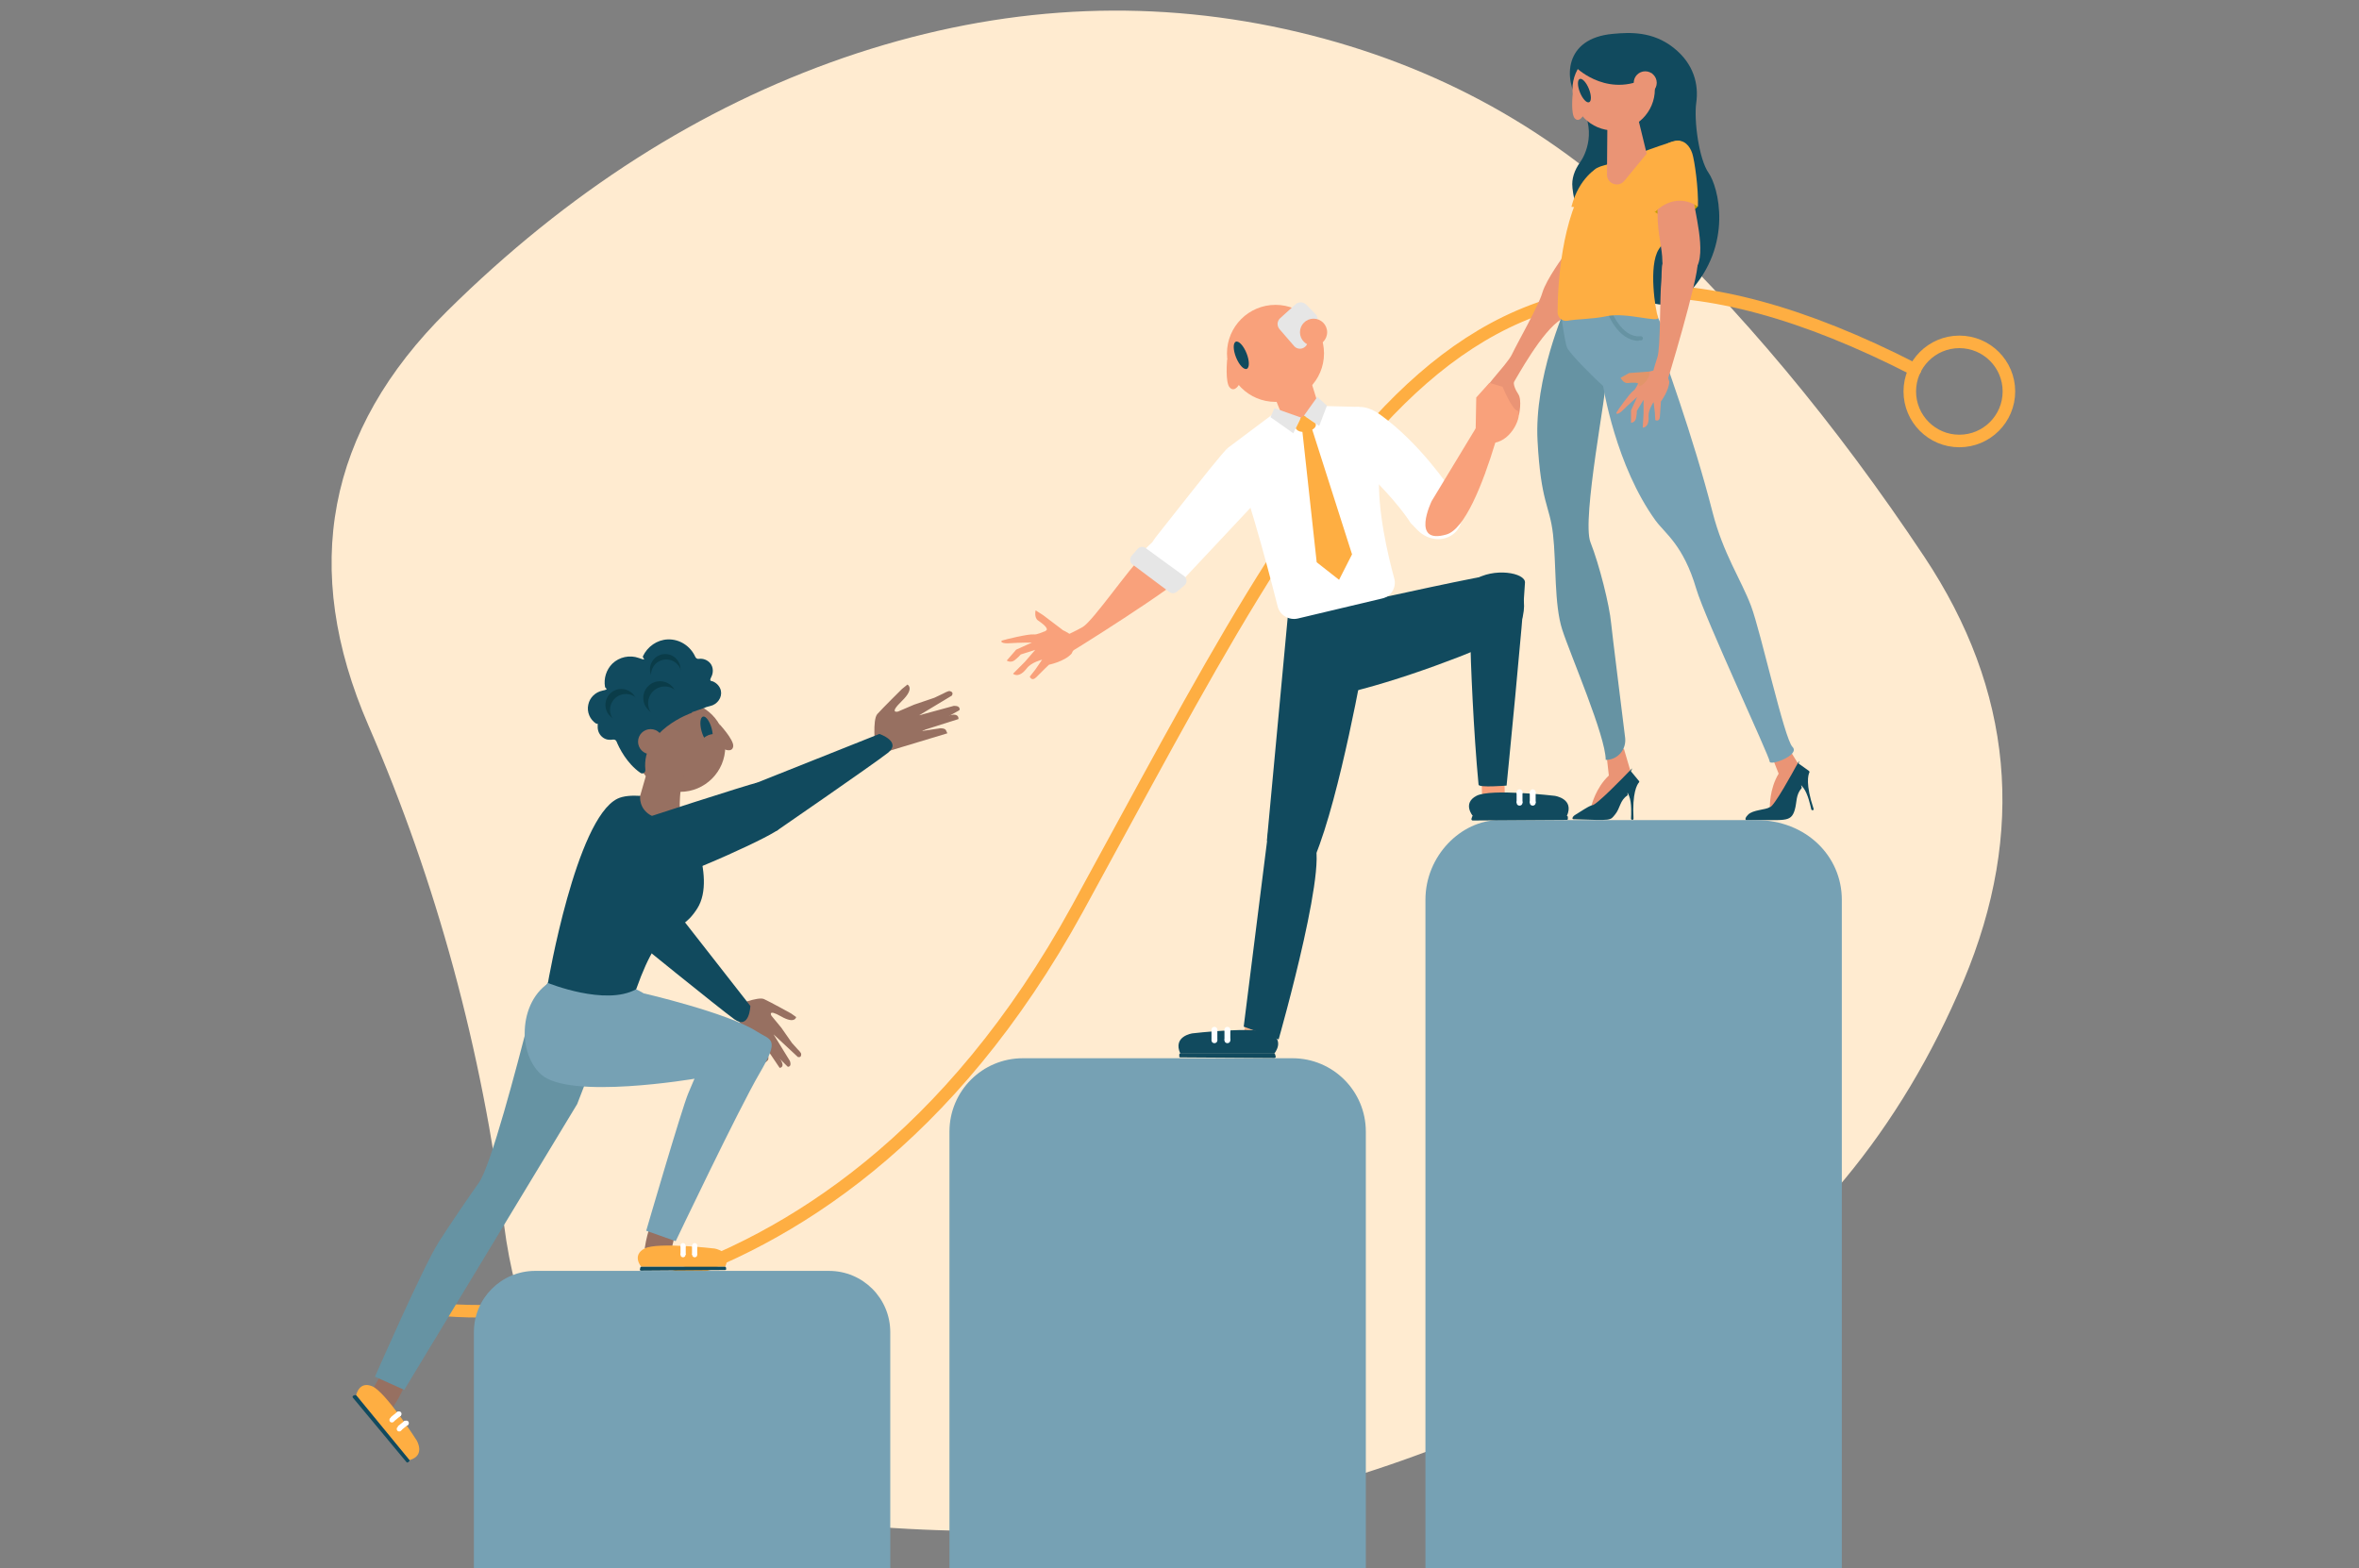 <?xml version="1.0" encoding="UTF-8"?><svg xmlns="http://www.w3.org/2000/svg" viewBox="0 0 1128 750"><rect x="0" y="0" width="1128" height="750" fill="#808080" stroke="none"/><defs><style>.d{fill:#fff;}.e{fill:#e2956a;}.f{fill:#6693a3;}.g{fill:#ea9475;}.h{fill:#76a1b4;}.i{fill:#ffebd0;}.j{fill:#f7b68b;}.k{fill:#feae42;}.l{fill:#e6e6e6;}.m{fill:#f9a17b;}.n{fill:#977061;}.o{fill:#0a3c49;}.p{fill:#c6a000;}.q{fill:none;stroke:#feae42;stroke-linecap:round;stroke-miterlimit:10;stroke-width:6px;}.r{fill:#114a5e;}</style></defs><g id="a"/><g id="b"><path id="c" class="i" d="M938.9,469.1c-30.1,71.4-75.8,126.5-137.1,165.3s-126.2,66.4-194.4,82.7c-68.3,16.3-143.7,19.4-226.4,9.4-82.7-10-129.3-57-140-140.9-10.6-83.9-32.2-163.4-64.8-238.6-32.6-75.1-20-141.2,37.6-198.2,57.6-57,120.9-97.4,189.7-121.2C472.4,3.9,540.6-1.1,608.3,12.6c67.6,13.8,125.9,43.5,174.7,89.2,48.8,45.7,94.6,100.5,137.1,164.4s48.8,131.5,18.8,202.9Z"/><path class="q" d="M915.7,176.8c-215.4-110.5-278.9,35.9-400.4,257.6-121.5,221.7-309.6,191.3-309.6,191.3"/><circle class="q" cx="936.9" cy="187.2" r="23.7"/><g><path class="n" d="M352,480.8s10.4-4.3,13.3-3c2.9,1.3,13,6.9,13,6.9l2.4,1.7s-.5,3.5-7.2-.3c-6.7-3.8-4.6-.3-4.6-.3l4.7,5.7,5.1,7.3,2.7,3s1.7,1.6,1.7,2.3c.1,2-1.6,1.4-1.6,1.4l-11.6-10.8,7.8,12.7s.7,1.8-.1,2.5c-.8,.6-1.1,.1-1.1,.1l-12.5-12.4,3.2,7s.6,1.8-.1,2.5c-.8,.8-1,1-1,1l-16.4-25.2,2.5-2Z"/><path class="n" d="M367.9,496.8l4.9,9.2s1.3,1.9,1.4,3.2c0,1.5-1.4,1.5-1.4,1.5l-8.9-13.2,4-.8Z"/></g><path class="r" d="M319.4,430.7l39.4,50.4s-.4,11.5-7.6,6.4c-7.1-5.1-50.8-40.6-50.8-40.6,0,0-6.5-26.2,18.9-16.2Z"/><path class="n" d="M183.2,655.6l-6.5,11.6s3,5.7,11,6.1c5.2-7.7,6.4-12.8,6.4-12.8l-10.8-4.9Z"/><path class="n" d="M323.6,587l-3.1,12.9s-6.1,2.1-12.2-3c1.4-9.2,4-13.8,4-13.8l11.3,3.8Z"/><path class="k" d="M306.6,605.8s-4.6-5.4,1.6-8.7c6.2-3.2,33.4,0,33.4,0,0,0,8.5,1.2,5.2,8.7h-40.2Z"/><circle class="d" cx="332.2" cy="595.7" r="1.2"/><circle class="d" cx="332.2" cy="600.1" r="1.2"/><rect class="d" x="330.9" y="595.7" width="2.5" height="4.4"/><circle class="d" cx="326.6" cy="595.7" r="1.2"/><circle class="d" cx="326.6" cy="600.1" r="1.2"/><rect class="d" x="325.4" y="595.7" width="2.5" height="4.4"/><path class="r" d="M347.2,606.3v.5c.1,.3-.1,.6-.5,.6l-40.2,.3c-.4,0-.6-.3-.5-.7l.2-.8c0-.2,.3-.4,.5-.4h39.9c.3,0,.5,.2,.6,.5Z"/><path class="m" d="M719.3,371l.3,11.3s-4.6,3.1-10.7,.2c-.9-7.9,.3-12.2,.3-12.2l10.1,.7Z"/><path class="j" d="M597.2,482.6l-2.4,11.1s2.3,4.8,8.9,3.1c3.7-7.4,6.2-12.6,6.2-12.6l-12.7-1.5Z"/><g><path class="n" d="M418.5,357.1s-1.4-12.8,1-15.6c2.4-2.7,11.8-12,11.8-12l2.6-2.1s3.7,1.7-2.7,7.9c-6.4,6.2-1.8,5-1.8,5l7.7-3.3,9.7-3.3,4.2-2s2.3-1.3,3.1-1.2c2.3,.5,1,2.2,1,2.2l-15.6,9.4,16.5-4.5s2.2-.2,2.7,.9c.5,1.1-.2,1.3-.2,1.3l-17.6,9.8,8.7-1.3s2.2-.1,2.7,.9c.6,1.2,.7,1.5,.7,1.5l-33.1,10-1.5-3.4Z"/><path class="n" d="M441.3,344.8l11.7-2.4s2.6-.9,4-.5c1.6,.5,1.3,2,1.3,2l-17.4,5.5,.4-4.6Z"/></g><path class="p" d="M751.1,104.5s-.3,1.9,4.4,2.5c-.3-4-.5-4.4-.5-4.4l-3.9,1.9Z"/><path class="g" d="M748.2,121.7s-8.8,11.8-10.7,18.3c-1.9,6.5-11.8,23.7-14.5,29.4-2.7,5.7-16.4,18.1-15.3,22.7,.4,1.7-.5,8.1,1.3,6.1,5.9-6.5,11.5-4.3,13.4-3.1,3.3,2,3.9,3.5,3.9,3.5,0,0,1.6-7.2-.3-10.1-1.3-1.9-2.7-5-1.9-6.1,.8-1.1,13.3-24.4,22.5-29.7,9.2-5.3,1.6-31,1.6-31Z"/><path class="g" d="M854,355.8l5.6,9.1s-4.9,18.9-7.4,20.9c-2.6,1.9-4.7,1.7-5.9,.3,0,0-.3-8.7,4.2-16.1-2.4-6.1-4.9-12.4-4.9-12.4l8.4-1.8Z"/><path class="r" d="M860.1,365.2l4.9,3.5c.2,.2,.3,.5,.2,.7-.6,1.2-1.9,5.7,2,17.4,.1,.3,0,.6-.4,.7h0c-.3,0-.6-.1-.7-.4-.4-1.8-1.6-7.4-3.7-10.2s-.6-.3-.9,0c-2.9,3.3-2.2,6.6-3.3,10.4-1.9,6.5-5.3,4.5-22.9,5-.3,0-.5,0-.6-.3-.2-.4-.1-1.1,1.2-2.4,2.2-2.3,8.4-2.3,10.2-3.5s.1,0,.2,0c2.1-.5,11.2-17.2,13-20.5s.5-.4,.8-.2Z"/><path class="g" d="M776.5,358.1l3,10.2s-9.6,17-12.7,18.2-5,.4-5.8-1.2c0,0,2-8.5,8.3-14.4-.7-6.5-1.5-13.3-1.5-13.3l8.6,.5Z"/><path class="h" d="M255.9,607.8h140.5c16.2,0,29.3,13.1,29.3,29.3v112.9H226.6v-112.9c0-16.2,13.1-29.3,29.3-29.3Z"/><path class="h" d="M489.2,506.1h128.8c19.4,0,35.1,15.7,35.1,35.1v208.8h-199.1v-208.8c0-19.4,15.7-35.1,35.1-35.1Z"/><path class="h" d="M880.7,750h-199.1V430.3c0-21,17-38,35.2-38.1h123.1c23.7,.1,40.8,17.2,40.8,38.1v319.7Z"/><path class="f" d="M193.3,664.7l82.7-136.7,24.2-62.7,1-3.7-23.7-6.2s-19.4,12-24.8,33.1c-5.5,21.2-17.9,68.9-23.7,77.1-5.8,8.2-13.9,20.1-19.2,28.4-7.5,11.8-30.5,64.4-30.5,64.4l14,6.3Z"/><path class="h" d="M308,475.1s40,9.3,53.7,18.1c7,4.5,11.5,3,1.5,20.1-10,17.1-40.1,80.3-40.1,80.3l-14.1-5s17.1-58.7,20.1-65.7c2.5-6,3-7,3-7,0,0-59.8,10.2-73.3-2-12.8-11.5-10-39.6,8.1-46,10.4-3.7,23.8-.3,31.6,2.7,5.7,2.2,9.5,4.6,9.5,4.6Z"/><path class="r" d="M361,374.7l59.5-23.7s10.9,3.7,4,9.1c-6.9,5.4-53.2,37.3-53.2,37.3,0,0-27-1.1-10.2-22.7Z"/><g><path class="m" d="M560.7,258.4s-8.2,1.8-14.3,7.4c-6.1,5.5-23.7,31.1-28.6,34-5,2.9-14.6,7.1-14.6,7.1,0,0,3.4,7.8,5.3,7,1.9-.8,55.6-34.5,59.7-40.5,4.1-6.1-7.4-14.9-7.4-14.9Z"/><path class="m" d="M515.4,306.3s-2.8-2.9-7.5-5.1c-4.7-2.2-10.8,2.6-13.5,2.2-2.7-.3-14,2.5-15.1,2.9-1.2,.4-.4,1.7,3.9,1.3,4.3-.3,10.2-.3,10.2-.3l-7.5,3.4-4.5,5.2s1.7,1.3,3.7-.1c1.8-1.4,3-2.8,3-2.8l6.9-2.2-5,5.8-5.6,5.6s2.6,2.6,6.6-2.6c2.2-2.9,7.3-4.1,7.3-4.1l-3.3,4.8-2.6,3.3s.9,2.5,3.1,.3c3.4-3.5,6.1-6,6.1-6,0,0,7.4-1.5,10.8-5.3"/><path class="m" d="M507.9,301.1l-9.1-6.9-3.6-2.3s-.8,3.4,1.1,4.8c1.9,1.3,5.4,3.8,3.9,4.9-1.5,1.1,5.4,2.7,7.7-.4Z"/></g><path class="m" d="M625.9,199.2c3.1-1,4.7-4.7,3.6-8.4l-8.4-27.1c-.8-.7-1.7-1.2-2.6-1.5-4.3-1.3-8.4,0-11.3,3.5-3.1,3.9-2,13.5-.2,17.9,2.5,6.3,5.1,12.7,7.6,19l11.3-3.5Z"/><path class="d" d="M586.7,214.6s-1.8,1.4-18.1,22.1c-14.8,18.8-16.5,20.8-16.8,21.4l-.8,1.2-6.8,6.5c-2.1,1.2,2.1,2.5,4.1,3.9l14.9,10.2,34.6-36.9c.5-2.5,1.6-9.2-1.7-16.7-2.8-6.4-7.3-10.1-9.4-11.6Z"/><path class="r" d="M652.3,314.9s-11.5,65.8-23.5,94.7c-10.6,25.6-23-7.7-23-7.7l10.1-108.3,41.2-4.6s2.2,.8-4.8,25.9Z"/><path class="r" d="M615.9,297.1l34.4-15.6,4.8,5.6s57.2-12.7,60.4-12.3c18.3,2.2,13.8,23.1,9.1,27.1-4.7,4-43.6,19.8-73.1,27.6l-29.5,7.7-6.1-40.1Z"/><path class="r" d="M704.7,277.4s-2.1,6.4-1.7,26.4c.2,12.7,1.6,46.4,4,71.5,.2,1.5,13.4,.4,13.4,.4,0,0,8.1-81.4,8.8-97.1,.2-4.7-15-7.4-24.5-1.1Z"/><path class="d" d="M586.6,214.6l22-16.5,15.8,3.1,9.6-7,15.8,.4s11,8,9.7,32.1c-1,17,4.1,38.7,7.2,50,1.1,4.2-1.4,8.5-5.7,9.5l-40.4,9.6c-4.3,1-8.7-1.6-9.7-5.9-4.8-18.9-17.2-66.5-24.2-75.4Z"/><path class="d" d="M643.1,197.6s6-7.2,17,.8c18.8,13.6,32.2,33.7,35,37.6,2.7,3.9,6.1,11.5,2,17.1-.2,.2-.4,.5-.5,.7-4.8,5.6-13.3,5.3-18.8-.3l-3.3-3.4s-4.2-7.1-15.4-18.7c-11.2-11.6-15.9-33.6-15.9-33.6Z"/><polygon class="l" points="623.5 198.8 630.8 203.7 634.5 194 629.9 189.8 623.5 198.8"/><polygon class="l" points="609.4 195.2 622.1 199.7 618.4 207.2 607.5 199.5 609.4 195.2"/><path class="r" d="M611.1,400.4s3.7,1.2,15.5,1.6c11.8,.4-15.2,95.1-15.2,95.1l-16.7-6.1,12-95.3,4.3,4.7Z"/><path class="m" d="M684.6,239.6l21-34.7c2.6,0,4,2,5.9,3.6l3.6,2.9c-6.2,20.5-14.7,41.6-23.4,44.2-17.4,5.1-7.1-16-7.1-16Z"/><path class="m" d="M705.6,206.2l.3-16.1,6.3-7,6.3,1.9s4.4,10.7,7,11.4c2.5,.6-1.1,12.4-9.4,15s-10.5-5.2-10.5-5.2Z"/><path class="f" d="M748.4,147.5s-14.8,33.2-13.2,63.2c1.6,30,5.8,30.8,7.4,44.8,1.6,14,.5,33.5,4.4,45.6,3.9,12.1,20.8,51,20.8,62.3,0,0,.2,0,.6,0,5.4-.3,9.3-5.1,8.7-10.5-2-16.4-6.2-49.7-6.7-54.8-.8-8.7-5.6-27.9-9.9-38.8-4.3-10.9,8.3-74.1,7.5-78.6-.7-3.9-15.3-17.3-19.6-33.3Z"/><path class="r" d="M751.9,89.7c-.5-4.2,1-8.4,3.6-12s8.5-15.6-.7-29.2c-7.1-10.5-7.1-30.2,16.4-32.3,8.3-.8,19.1-1.2,29,6.6s12.1,17.8,10.9,26.3c-1.2,8.5,1.3,27.1,5.9,33.6s12.1,34.3-9.4,57.3c-19.6,21-52.5-20.5-55.7-50.1Z"/><path class="h" d="M789.4,145.8c-2.3-3.6-7.4-7.4-11.7-7.3s-11.1,.5-16.4,2.2c-3.8,1.2-6.9,2.6-9.3,3.8-3.6,1.8-5.6,5.7-5,9.7,.7,4.8,1.7,10.8,2.4,12.2,1.7,3.2,12.5,14.1,17.2,18.2,3.6,3.1,3.1-5.2,7.8-5.5,16.3-1.2,30.5-8.9,15-33.2Z"/><path class="h" d="M780.1,149.4c4.3-.6,8.5,1.9,10,6,5.5,14.8,19.6,53.6,28.8,89.6,5.1,19.9,13.7,32.3,18.4,44.8,4.7,12.5,15.9,63.5,19.8,67.4,3.9,3.9-10.9,9.3-10.9,7s-30.9-68.4-35.1-82.6c-6.2-21-14.9-26.4-19.5-32.7-18.9-26.2-24.9-62.8-25.6-67.6s-.1-.7-.2-1c-1-3.8-6.5-27.8,14.3-30.9Z"/><path class="f" d="M783.6,163c-10.3,0-15.3-14.1-15.5-14.8-.2-.5,0-1.1,.6-1.3,.5-.2,1.1,0,1.3,.6,0,.1,5.1,14.3,14.5,13.3,.6,0,1.1,.4,1.1,.9,0,.6-.4,1.1-.9,1.1-.4,0-.8,0-1.1,0Z"/><path class="k" d="M749.5,153.4c-2.5,.4-4.7-1.5-4.7-4,0-12.8,1.7-45.2,14.9-64.5,4-5.9,4.3-4.7,11.3-7,7-2.3,29.4-11.2,31.9-10.6,3.7,1,5.4,10.6,3.8,23.1-1.6,12.5-8.4,21-13.5,28.8-5.1,7.8-1.6,29.4-.4,32.5,1.2,3.1-15.1-2.5-24.4-.5-7.1,1.5-13.9,1.3-18.9,2.2Z"/><path class="p" d="M811.8,98.8s-9.2,9.8-20.5,2.6c1-7.9,5.8-13.5,5.8-13.5l8.7-.9,6,11.9Z"/><path class="g" d="M803.9,68.3s-7.7-.9-10.9,7c-3.5,8.6-.4,17.9-.4,27.3s2.3,16,2.3,22.6,10,10.9,15.8,3.5-1-29.2-1-34.7-.4-24.2-5.8-25.7Z"/><path class="g" d="M808.7,121.9c-5.4-2.7-11.7-1.6-13.7,4.1-.6,1.6-.4,6.6-.6,8.4-.8,7-.3,31.8-1.9,36.5-1.6,4.7-3.8,13.2-3.8,13.2,0,0,6.6,3.1,7.4,1.6,.8-1.6,16.4-53.8,15.6-60-.2-1.8-1.4-3-3.1-3.9Z"/><path class="g" d="M768.7,46.3l-.3,37.2c0,4.4,5.5,6.4,8.3,3l10.7-13-3.9-16-14.8-11.3Z"/><path class="g" d="M796.4,176.8s-3.4-.3-7.8,.9c-4.3,1.2-5.5,7.8-7.5,9.1-1.9,1.3-7.6,9.5-8.1,10.4-.5,.9,.7,1.3,3.3-1.3,2.6-2.6,6.5-6,6.5-6l-2.9,6.4v5.9c0,0,1.9,0,2.4-2.2,.4-1.9,.4-3.5,.4-3.5l3.2-5.3v6.5l-.4,6.8s3.2,.2,2.8-5.4c-.2-3.1,2.4-6.8,2.4-6.8l.6,5,.2,3.6s2,1.1,2.2-1.6c.3-4.2,.5-7.3,.5-7.3,0,0,3.9-5.2,4-9.5"/><path class="e" d="M788.7,177.7l-9.7,.7-4.1,2.3s1.4,2.7,3.4,2.5c1.9-.2,5.6-.6,5.3,1-.4,1.6,5-1.3,5.2-6.4Z"/><circle class="g" cx="771.6" cy="42.7" r="19.7"/><path class="g" d="M752,45.1s-1,9.6,1.1,11.6c2.1,2,3.9-1.4,3.9-1.4l-5-10.2Z"/><ellipse class="r" cx="757.7" cy="43.7" rx="2.3" ry="6" transform="translate(38.3 285.4) rotate(-21.9)"/><path class="r" d="M754.1,32.7s15.9,15.3,35.6,3.2c.9-6.2,2.2-10.9,2.2-10.9l-17.6-6.5-17,8.1-3.2,6.2Z"/><circle class="g" cx="786.7" cy="39.6" r="5.5"/><path class="r" d="M779.9,368.9l3.8,4.6c.2,.2,.2,.5,0,.7-.9,1-3.3,5-2.6,17.3,0,.3-.2,.6-.6,.6h0c-.3,0-.6-.3-.6-.6,.1-1.9,.4-7.6-.9-10.8s-.5-.5-.8-.3c-3.7,2.4-3.4,6.1-5.9,9.1s-1.1,2.9-19.9,2.3c-.3,0-.5-.2-.5-.4,0-.4,.2-1.1,1.8-2,2.7-1.6,5.3-3.5,7.3-4.2s.1,0,.2,0c2.1,0,15.3-13.7,17.9-16.4s.6-.2,.8,0Z"/><path class="k" d="M791.4,101.4s8.9-10.2,20.5-2.6c.3-8.6-1.6-22-2.7-25.4s-3.8-7.1-8.8-5.9-10.1,5.4-10.2,14.3c0,8.8,1.2,19.6,1.2,19.6Z"/><path class="k" d="M763.9,80.2s-8.9,4.7-12.5,18.7c4.6,.6,5.5,.5,5.5,.5l7-19.2Z"/><path class="k" d="M619.6,204.8s1,2.7,5.9,1.4,3.5-3.7,3.5-3.7l-5.5-3.7-1.4,.9-2.5,5.1Z"/><polygon class="k" points="622.6 204.9 629.6 268.9 640.3 277.3 646.5 265.1 626.9 203.7 622.6 204.9"/><path class="l" d="M544,262.5l-2.9,3.3c-1.1,1.3-.9,3.2,.5,4.2l17.5,13.1c1.1,.8,2.5,.8,3.5,0l3.7-3.1c1.5-1.2,1.4-3.4-.1-4.5l-18.4-13.4c-1.2-.9-2.9-.7-3.9,.5Z"/><circle class="m" cx="609.9" cy="169" r="23.2"/><path class="m" d="M586.8,171.8s-1.1,11.3,1.3,13.6c2.4,2.4,4.5-1.7,4.5-1.7l-5.8-11.9Z"/><ellipse class="r" cx="593.6" cy="170.2" rx="2.7" ry="7" transform="translate(-20.7 233.4) rotate(-21.9)"/><path class="l" d="M611.8,157.4l7,8.1c1.4,1.6,3.8,1.7,5.3,.3h0c.4-.3,.7-.8,.9-1.2l4.7-10.3c.6-1.4,.4-3-.7-4.1l-4.4-4.5c-1.4-1.4-3.7-1.5-5.2-.1l-7.3,6.6c-1.5,1.4-1.6,3.6-.3,5.2Z"/><circle class="m" cx="628.1" cy="158.9" r="6.5"/><circle class="n" cx="325.2" cy="357.1" r="21.6"/><path class="n" d="M343.9,346.2s7.2,7.7,6.7,10.8c-.5,3.1-4.3,1.3-4.3,1.3l-2.4-12.1Z"/><ellipse class="r" cx="337.9" cy="348.8" rx="2.5" ry="6.5" transform="translate(-80.1 101.7) rotate(-15.3)"/><path class="r" d="M330.8,340.9s-24.2,8.3-22.2,27.3c.1,1.3-1.3,2.2-2.4,1.4-6.5-4.5-10.2-12-11.4-15-.3-.7-1-1-1.7-.9-1.2,.2-3,.3-4.7-.9-1.7-1.2-2.7-3.2-2.6-5.4s-.2-1-.7-1.3c-3-1.9-4.6-5.6-3.8-9.1,.7-3.4,3.4-6,6.8-6.7s1.4-.9,1.2-1.8c-.7-4,.6-8.2,3.5-11.1,3.3-3.2,8.3-4.3,12.7-2.7s1.6,0,1.9-.8c2.2-4.7,6.8-7.9,11.9-8.1,5.7-.2,10.9,3.2,13.2,8.4,.3,.6,.9,1,1.6,.9,2.2-.3,4.3,.6,5.6,2.2,1.4,1.8,1.5,4.4,.4,6.5s0,1.8,.8,2.1c1.9,.8,3.4,2.5,3.8,4.4,.7,3.2-1.6,6.6-5.2,7.4s-3,1-.1,0-5.7,1.9-8.5,2.9Z"/><circle class="n" cx="311.1" cy="354.7" r="6"/><circle class="o" cx="318.1" cy="320.1" r="7.3"/><circle class="r" cx="318.6" cy="322.7" r="7.3"/><circle class="o" cx="297.1" cy="337.1" r="7.6"/><circle class="r" cx="299.3" cy="339.5" r="7.6"/><circle class="o" cx="315.6" cy="333.8" r="8"/><circle class="r" cx="317.9" cy="336.3" r="8"/><path class="n" d="M342.4,351.1s-4.4-.8-7.3,3.5c1.2,4.6,2.8,5.4,2.8,5.4l4.6-1.9-.2-7Z"/><path class="r" d="M609.3,503.9s5.2-6.1-1.7-9.7c-6.9-3.6-37.4,0-37.4,0,0,0-9.6,1.3-5.8,9.7h44.9Z"/><circle class="d" cx="580.7" cy="492.5" r="1.4"/><circle class="d" cx="580.7" cy="497.5" r="1.4"/><rect class="d" x="579.3" y="492.5" width="2.8" height="5"/><circle class="d" cx="586.9" cy="492.5" r="1.4"/><circle class="d" cx="586.9" cy="497.5" r="1.4"/><rect class="d" x="585.5" y="492.5" width="2.8" height="5"/><path class="r" d="M563.9,504.4v.6c-.1,.4,.1,.7,.5,.7l45,.3c.4,0,.7-.4,.6-.8l-.3-.9c0-.3-.3-.5-.6-.5h-44.6c-.3,0-.6,.2-.6,.5Z"/><path class="r" d="M704.3,390.3s-5.2-6.1,1.7-9.7,37.4,0,37.4,0c0,0,9.6,1.3,5.8,9.7h-44.9Z"/><circle class="d" cx="732.9" cy="378.9" r="1.4"/><circle class="d" cx="732.9" cy="383.9" r="1.4"/><rect class="d" x="731.5" y="378.9" width="2.8" height="5"/><circle class="d" cx="726.6" cy="378.9" r="1.4"/><circle class="d" cx="726.6" cy="383.9" r="1.4"/><rect class="d" x="725.2" y="378.9" width="2.8" height="5"/><path class="r" d="M749.7,390.8v.6c.1,.4-.1,.7-.5,.7l-45,.3c-.4,0-.7-.4-.6-.8l.3-.9c0-.3,.3-.5,.6-.5h44.6c.3,0,.6,.2,.6,.5Z"/><path class="k" d="M170.3,667.3s1.3-7,7.7-4.3,21.2,25.8,21.2,25.8c0,0,4.5,7.3-3.4,9.5l-25.5-31.1Z"/><circle class="d" cx="194.3" cy="680.6" r="1.2"/><circle class="d" cx="190.9" cy="683.4" r="1.2"/><rect class="d" x="190.4" y="680.7" width="4.4" height="2.5" transform="translate(-389 277) rotate(-39.4)"/><circle class="d" cx="190.8" cy="676.2" r="1.2"/><circle class="d" cx="187.4" cy="679.1" r="1.2"/><rect class="d" x="186.9" y="676.4" width="4.4" height="2.5" transform="translate(-387 273.8) rotate(-39.4)"/><path class="r" d="M195.6,698.9l-.4,.4c-.2,.2-.6,.2-.8,0l-25.7-30.9c-.2-.3-.1-.7,.2-.9l.8-.3c.2-.1,.5,0,.7,.2l25.3,30.8c.2,.2,.2,.5,0,.7Z"/><path class="r" d="M295.2,382c-19.8,9.8-33.2,88.1-33.2,88.1,0,0,27.5,11.2,42.2,3,12.8-36.1,19.4-23.2,29.2-38.6s-6.2-46.2-6.2-46.2l-15.1-6.9s-11-2.3-16.9,.6Z"/><path class="n" d="M312.5,358.3l-6.4,22.3s-.9,6.5,5.8,9.7c9,4.2,13.3-1.7,13.3-1.7,0,0-1.5-12,4.3-25.4,5.9-13.4-16.9-4.9-16.9-4.9Z"/><path class="r" d="M287.7,406.7s-15.5,28.8,13.9,20c29.3-8.8,70.1-28.2,70.6-30.2,.6-1.9,2.9-12.2-.9-15.8-3.8-3.6-7.1-6.7-9.6-6.3-2.5,.4-56.2,17.6-61.7,19.8-5.5,2.3-13.6,8.8-12.3,12.3Z"/></g></svg>